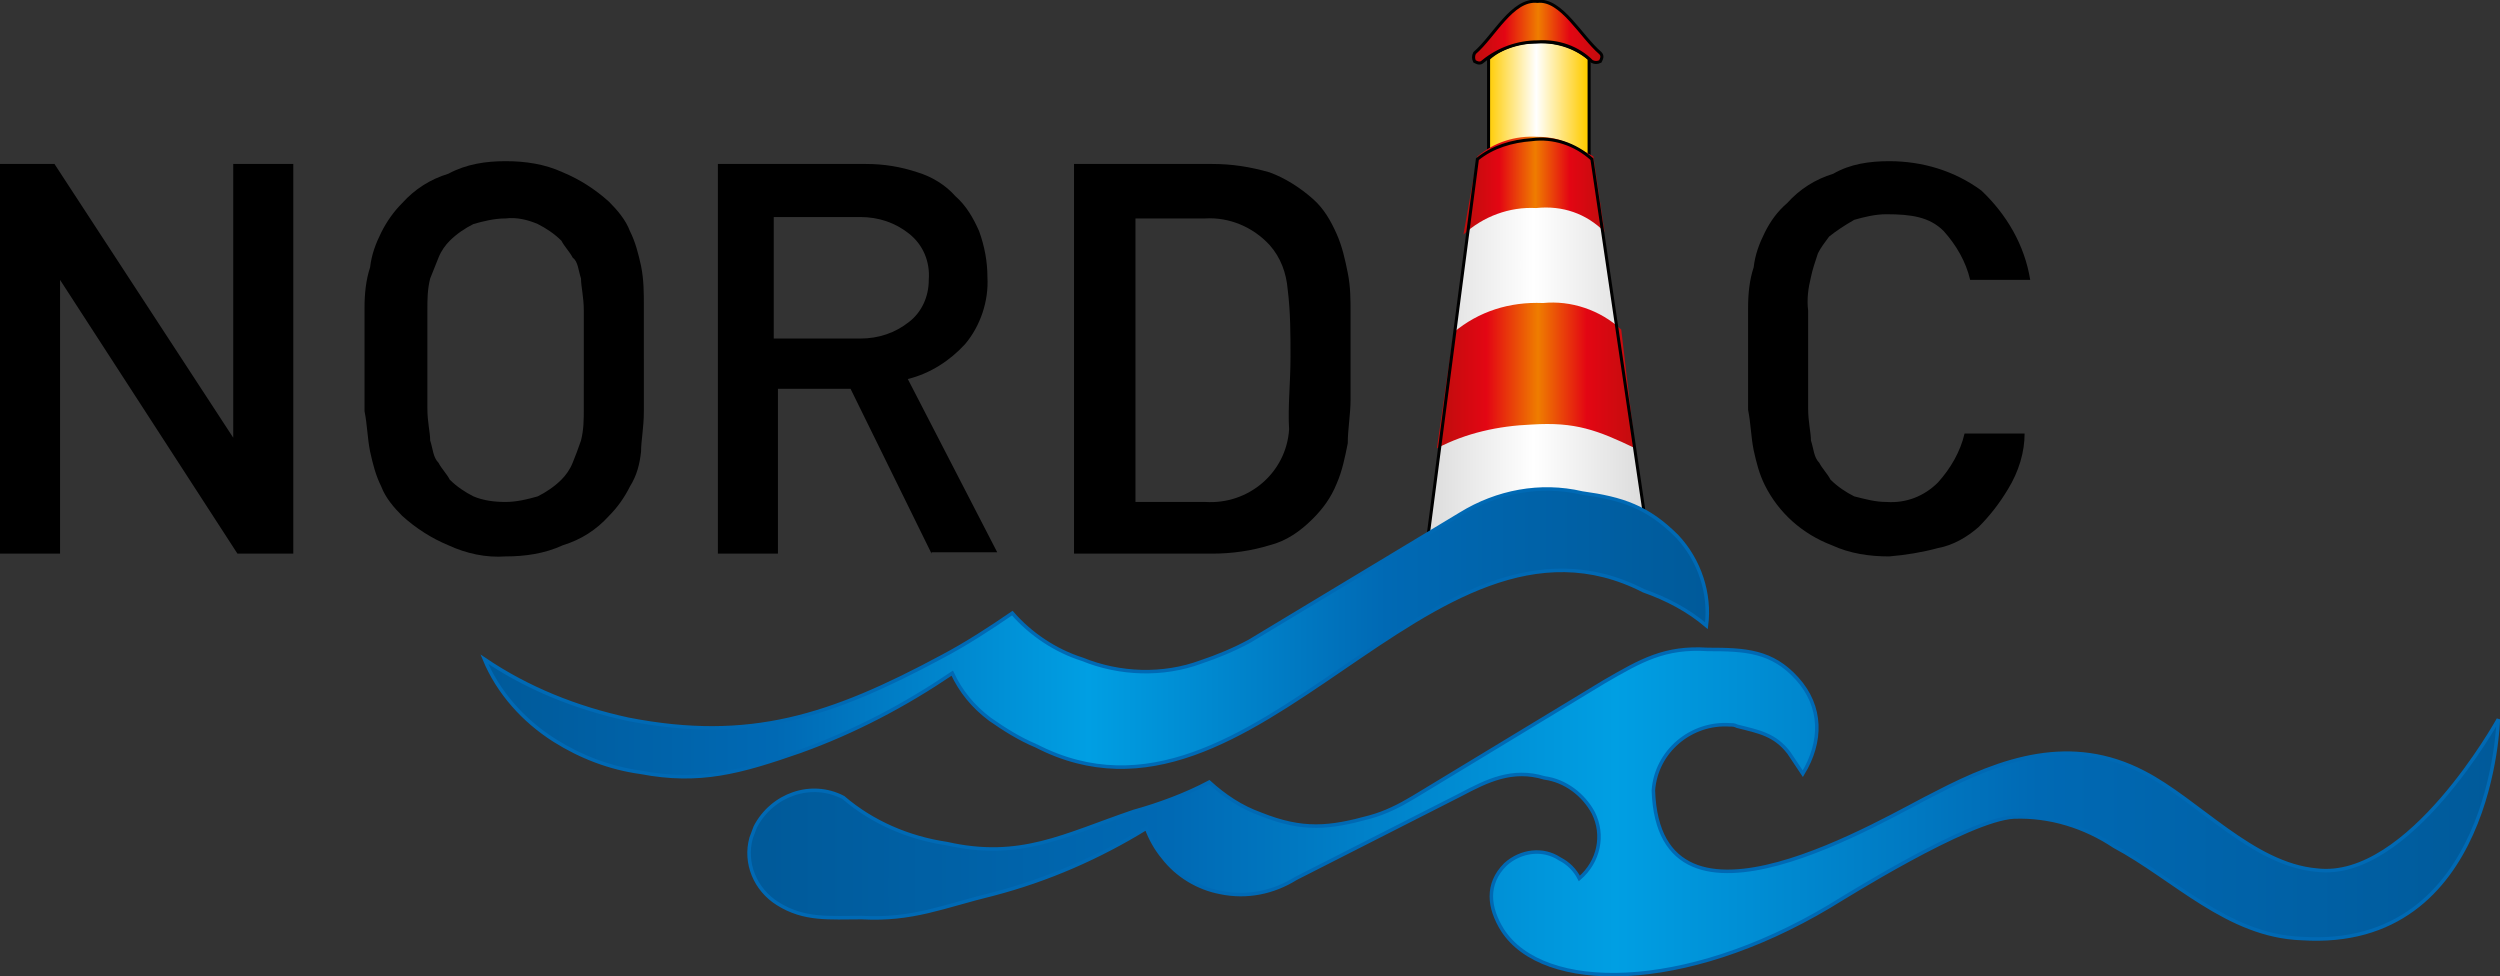 <?xml version="1.0" encoding="UTF-8"?> <svg xmlns="http://www.w3.org/2000/svg" xmlns:xlink="http://www.w3.org/1999/xlink" version="1.1" id="Ebene_1" x="0px" y="0px" viewBox="0 0 179 69.9" style="enable-background:new 0 0 179 69.9;" xml:space="preserve"><rect x="0" y="0" width="179" height="69.9" fill="#333333" stroke="none"/> <style type="text/css"> .st0{fill:url(#SVGID_1_);stroke:#000000;stroke-width:0.219;stroke-miterlimit:3.864;} .st1{fill:url(#SVGID_00000099649228117970031290000006017771441333421707_);stroke:#000000;stroke-width:0.219;stroke-miterlimit:3.864;} .st2{fill:url(#SVGID_00000085964030288622597120000014942568337500132228_);} .st3{fill:url(#SVGID_00000094615194304094079010000007812915666662998416_);} .st4{fill:url(#SVGID_00000147180082861311463240000008716512341189912499_);} .st5{fill:none;stroke:#000000;stroke-width:0.219;stroke-miterlimit:3.864;} .st6{fill:url(#SVGID_00000172412881509380778350000003764841766060530863_);stroke:#0069B4;stroke-width:0.252;stroke-miterlimit:3.864;} .st7{fill:url(#SVGID_00000028309221490307712800000011847047967787019943_);stroke:#0069B4;stroke-width:0.252;stroke-miterlimit:3.864;} </style> <g> <g transform="translate(0 16.54)"> <path d="M17,23.1L4.3,3.5v19.6H0V-4.8h3.9l12.8,19.6V-4.8h4.3v27.9H17z"></path> <path d="M46.1,9.2v3.7c0,1.2-0.2,2.1-0.2,2.9c-0.1,0.9-0.3,1.7-0.8,2.5c-0.4,0.8-0.9,1.5-1.5,2.1c-0.9,1-2,1.7-3.3,2.1 c-1.3,0.6-2.7,0.8-4.1,0.8c-1.4,0.1-2.8-0.2-4.1-0.8c-1.2-0.5-2.3-1.2-3.3-2.1c-0.6-0.6-1.2-1.3-1.5-2.1c-0.4-0.8-0.6-1.6-0.8-2.5 c-0.2-1-0.2-1.9-0.4-2.9V5.5c0-1,0.1-2,0.4-2.9c0.1-0.9,0.4-1.7,0.8-2.5c0.4-0.8,0.9-1.5,1.5-2.1c0.9-1,2-1.7,3.3-2.1 C33.4-4.8,34.8-5,36.2-5C37.6-5,39-4.8,40.3-4.2c1.2,0.5,2.3,1.2,3.3,2.1c0.6,0.6,1.2,1.3,1.5,2.1c0.4,0.8,0.6,1.6,0.8,2.5 c0.2,1,0.2,1.9,0.2,2.9L46.1,9.2z M41.8,9.2V5.7c0-1-0.2-1.7-0.2-2.3c-0.2-0.6-0.2-1.2-0.6-1.5c-0.2-0.4-0.6-0.8-0.8-1.2 c-0.5-0.5-1.1-0.9-1.7-1.2C37.8-0.8,37-1,36.2-0.9c-0.8,0-1.6,0.2-2.3,0.4c-0.6,0.3-1.2,0.7-1.7,1.2c-0.3,0.3-0.6,0.7-0.8,1.2 c-0.2,0.5-0.4,1-0.6,1.5c-0.2,0.8-0.2,1.5-0.2,2.3v7c0,1,0.2,1.7,0.2,2.3c0.2,0.6,0.2,1.2,0.6,1.6c0.2,0.4,0.6,0.8,0.8,1.2 c0.5,0.5,1.1,0.9,1.7,1.2c0.7,0.3,1.5,0.4,2.3,0.4c0.8,0,1.6-0.2,2.3-0.4c0.6-0.3,1.2-0.7,1.7-1.2c0.3-0.3,0.6-0.7,0.8-1.2 c0.2-0.5,0.4-1,0.6-1.6c0.2-0.8,0.2-1.5,0.2-2.3L41.8,9.2z"></path> <path d="M66.7,23.1l-5.8-11.8h-5.2v11.8h-4.3V-4.8H62c1.3,0,2.5,0.2,3.7,0.6c1,0.3,2,0.9,2.7,1.7c0.8,0.7,1.3,1.6,1.7,2.5 c0.4,1.1,0.6,2.2,0.6,3.3c0.1,1.7-0.5,3.5-1.6,4.8c-1.1,1.2-2.5,2.1-4.1,2.5l6.4,12.4H66.7z M66.5,3.5c0.1-1.3-0.4-2.5-1.4-3.3 c-1-0.8-2.2-1.2-3.5-1.2h-6.2v8.7h6.2c1.3,0,2.5-0.4,3.5-1.2C66,5.8,66.5,4.7,66.5,3.5L66.5,3.5z"></path> <path d="M96.7,9v3.1c0,1-0.2,2.1-0.2,3.1c-0.2,1-0.4,2-0.8,2.9c-0.4,1-1,1.8-1.7,2.5c-0.9,0.9-1.9,1.6-3.1,1.9 c-1.3,0.4-2.7,0.6-4.1,0.6h-9.9V-4.8h9.9c1.4,0,2.7,0.2,4.1,0.6C92-3.8,93.1-3.1,94-2.3c0.8,0.7,1.3,1.6,1.7,2.5 C96.1,1.1,96.3,2,96.5,3c0.2,1,0.2,1.9,0.2,2.9L96.7,9z M92.4,9c0-1.6,0-3.2-0.2-4.8C92.1,3,91.7,1.9,90.9,1 c-1.2-1.3-2.9-2-4.6-1.9h-5v20.3h5c3.1,0.2,5.8-2.1,6-5.2C92.2,12.6,92.4,10.9,92.4,9z"></path> </g> <g transform="translate(125.163 16.54)"> <path d="M18.6,18.5c-0.6,1-1.3,1.9-2.1,2.7c-0.8,0.7-1.8,1.3-2.9,1.5c-1.1,0.3-2.3,0.5-3.5,0.6c-1.4,0-2.8-0.2-4.1-0.8 c-2.1-0.8-3.8-2.3-4.8-4.3c-0.4-0.8-0.6-1.6-0.8-2.5c-0.2-1-0.2-1.9-0.4-2.9V5.5c0-1,0.1-2,0.4-2.9c0.1-0.9,0.4-1.7,0.8-2.5 c0.4-0.8,0.9-1.5,1.6-2.1c0.9-1,2-1.7,3.3-2.1C7.3-4.8,8.7-5,10.1-5c2.4,0,4.7,0.7,6.6,2.1c1.8,1.7,3.1,3.9,3.5,6.4h-4.3 c-0.3-1.3-1-2.5-1.9-3.5c-1-1-2.3-1.2-4.1-1.2c-0.8,0-1.6,0.2-2.3,0.4C6.9-0.4,6.3,0,5.8,0.4C5.5,0.8,5.2,1.2,5,1.6 C4.8,2.2,4.6,2.8,4.5,3.3C4.3,4.1,4.2,4.9,4.3,5.7v7c0,1,0.2,1.7,0.2,2.3c0.2,0.6,0.2,1.2,0.6,1.6c0.2,0.4,0.6,0.8,0.8,1.2 c0.5,0.5,1.1,0.9,1.7,1.2c0.8,0.2,1.5,0.4,2.3,0.4c1.4,0.1,2.7-0.4,3.7-1.4c0.9-1,1.6-2.2,1.9-3.5h4.3 C19.8,15.8,19.4,17.2,18.6,18.5z"></path> </g> <g transform="translate(29.55)"> <g transform="translate(5.131 5.099)"> <linearGradient id="SVGID_1_" gradientUnits="userSpaceOnUse" x1="-633.607" y1="212.964" x2="-632.618" y2="212.964" gradientTransform="matrix(7.169 0 0 -8.346 4614.133 1779.431)"> <stop offset="0" style="stop-color:#FFCC00"></stop> <stop offset="0.491" style="stop-color:#FFFFFF"></stop> <stop offset="1" style="stop-color:#FFCC00"></stop> </linearGradient> <path class="st0" d="M71.9,6.3v-7.2c0.9-0.8,2.1-1.2,3.3-1.2c1.4-0.1,2.8,0.3,3.9,1.2v7.2c-1.2-0.7-2.5-1-3.9-1 C74,5.3,72.9,5.7,71.9,6.3z"></path> <linearGradient id="SVGID_00000173161956205147992800000013634052040820441017_" gradientUnits="userSpaceOnUse" x1="-654.511" y1="196.289" x2="-653.499" y2="196.289" gradientTransform="matrix(9.136 0 0 -4.384 6050.488 857.733)"> <stop offset="0" style="stop-color:#C00D0D"></stop> <stop offset="0.233" style="stop-color:#E30613"></stop> <stop offset="0.491" style="stop-color:#EF7D00"></stop> <stop offset="0.736" style="stop-color:#E30613"></stop> <stop offset="1" style="stop-color:#C00D0D"></stop> </linearGradient> <path style="fill:url(#SVGID_00000173161956205147992800000013634052040820441017_);stroke:#000000;stroke-width:0.219;stroke-miterlimit:3.864;" d=" M75.4-5c1.7-0.2,3.1,2.5,4.5,3.7c0.2,0.2,0.1,0.4,0,0.6c-0.2,0.1-0.4,0.1-0.6,0c-1-1-2.4-1.5-3.9-1.4l0,0c-1.4,0-2.8,0.5-3.9,1.4 c-0.2,0.2-0.4,0.1-0.6,0c-0.1-0.2-0.1-0.4,0-0.6C72.3-2.5,73.6-5.2,75.4-5z"></path> <linearGradient id="SVGID_00000161589894381063482740000015077640967797116544_" gradientUnits="userSpaceOnUse" x1="-686.869" y1="226.484" x2="-685.858" y2="226.484" gradientTransform="matrix(15.888 0 0 -31.221 10980.292 7091.509)"> <stop offset="0" style="stop-color:#DADADA"></stop> <stop offset="0.491" style="stop-color:#FFFFFF"></stop> <stop offset="1" style="stop-color:#DADADA"></stop> </linearGradient> <path style="fill:url(#SVGID_00000161589894381063482740000015077640967797116544_);" d="M67.2,36.1l3.9-29.8 C72.2,5.4,73.6,5,75,4.9c1.5-0.2,3.1,0.3,4.3,1.4L83.1,32L67.2,36.1"></path> <g transform="translate(68.2 9.697)"> <linearGradient id="SVGID_00000095329803796217367080000005047973399793071493_" gradientUnits="userSpaceOnUse" x1="-729.782" y1="199.725" x2="-728.79" y2="199.725" gradientTransform="matrix(10.075 0 0 -7.002 7354.667 1396.938)"> <stop offset="0" style="stop-color:#C00D0D"></stop> <stop offset="0.233" style="stop-color:#E30613"></stop> <stop offset="0.491" style="stop-color:#EF7D00"></stop> <stop offset="0.736" style="stop-color:#E30613"></stop> <stop offset="1" style="stop-color:#C00D0D"></stop> </linearGradient> <path style="fill:url(#SVGID_00000095329803796217367080000005047973399793071493_);" d="M12,1.8l-0.8-5.4C9.7-4.4,8.9-5,7.2-5 C5.6-5.1,4.1-4.6,2.9-3.6L1.9,2c1.4-1.3,3.3-2,5.2-1.9C9-0.1,10.7,0.5,12,1.8z"></path> <linearGradient id="SVGID_00000129189141486116036650000000555769549095348870_" gradientUnits="userSpaceOnUse" x1="-749.657" y1="207.034" x2="-748.652" y2="207.034" gradientTransform="matrix(14.144 0 0 -10.486 10603.37 2183.124)"> <stop offset="0" style="stop-color:#C00D0D"></stop> <stop offset="0.233" style="stop-color:#E30613"></stop> <stop offset="0.491" style="stop-color:#EF7D00"></stop> <stop offset="0.736" style="stop-color:#E30613"></stop> <stop offset="1" style="stop-color:#C00D0D"></stop> </linearGradient> <path style="fill:url(#SVGID_00000129189141486116036650000000555769549095348870_);" d="M13.2,8.8c-1.5-1.4-3.6-2.1-5.6-1.9 C5.2,6.8,3,7.5,1.2,9L0,17.3c2.1-1.1,4.4-1.6,6.8-1.7c3.1-0.2,4.7,0.4,7.4,1.7L13.2,8.8z"></path> </g> <path class="st5" d="M67.2,36.1l3.9-29.8C72.2,5.4,73.6,5,75,4.9c1.5-0.2,3.1,0.3,4.3,1.4L83.1,32L67.2,36.1z"></path> <linearGradient id="SVGID_00000120542120457028390060000003723112321527390597_" gradientUnits="userSpaceOnUse" x1="-725.118" y1="224.758" x2="-724.117" y2="224.758" gradientTransform="matrix(125.106 0 0 -23.131 90735.422 5251.847)"> <stop offset="0" style="stop-color:#005A9A"></stop> <stop offset="0.233" style="stop-color:#0069B4"></stop> <stop offset="0.491" style="stop-color:#009FE3"></stop> <stop offset="0.736" style="stop-color:#0069B4"></stop> <stop offset="1" style="stop-color:#005A9A"></stop> </linearGradient> <path style="fill:url(#SVGID_00000120542120457028390060000003723112321527390597_);stroke:#0069B4;stroke-width:0.252;stroke-miterlimit:3.864;" d=" M144.2,46.4c0,0-6.4,11.6-13,10.8c-4.6-0.4-8.5-5-12.4-7c-5.2-2.7-10.1-1-14.9,1.5c-3.5,1.7-19.8,11.8-20.2-0.2 c0.2-2.8,2.7-4.9,5.5-4.7c0.2,0,0.3,0,0.5,0.1c1.6,0.4,2.7,0.6,3.7,1.9l1,1.5c1.4-2.3,1.4-4.8-0.4-6.8s-3.7-2.1-6.4-2.1 c-3.1-0.2-4.8,0.8-7.4,2.3L66.5,52c-1,0.6-2,1.1-3.1,1.4c-2.9,0.8-4.8,1-7.8-0.2c-1.4-0.5-2.6-1.3-3.7-2.3 c-1.7,0.9-3.6,1.6-5.4,2.1c-5,1.7-8.1,3.5-13.4,2.3c-2.7-0.4-5.3-1.5-7.4-3.3c-2.3-1.2-5.1-0.2-6.3,2.1c-0.1,0.3-0.2,0.5-0.3,0.8 c-0.5,1.8,0.3,3.7,1.9,4.7c1.9,1.2,3.7,1,6,1c3.7,0.2,5.8-0.8,9.5-1.7c3.8-1,7.5-2.6,10.9-4.7c0.3,0.8,0.7,1.5,1.2,2.1 c1,1.3,2.5,2.2,4.1,2.5c1.9,0.4,3.8,0,5.4-1l11.8-6c1.9-1,3.7-1.9,6-1.2c1.5,0.2,2.8,1.2,3.5,2.5c0.8,1.6,0.4,3.5-1,4.7 c-0.3-0.6-0.8-1.1-1.4-1.4c-1.2-0.8-2.8-0.6-3.9,0.4c-1.4,1.4-1.2,3.1-0.2,4.7c2.9,4.5,13,4.5,23.4-1.7c1-0.6,9.9-6.2,13.2-6.4 c2.6-0.1,5.1,0.7,7.2,2.1c4.3,2.3,8.1,6.4,13.4,6.6C143.8,63,144.2,46.4,144.2,46.4z"></path> <linearGradient id="SVGID_00000032631406784912556040000011974387770093382789_" gradientUnits="userSpaceOnUse" x1="-722.736" y1="223.981" x2="-721.736" y2="223.981" gradientTransform="matrix(87.615 0 0 -20.71 63322.324 4678.922)"> <stop offset="0" style="stop-color:#005A9A"></stop> <stop offset="0.233" style="stop-color:#0069B4"></stop> <stop offset="0.491" style="stop-color:#009FE3"></stop> <stop offset="0.736" style="stop-color:#0069B4"></stop> <stop offset="1" style="stop-color:#005A9A"></stop> </linearGradient> <path style="fill:url(#SVGID_00000032631406784912556040000011974387770093382789_);stroke:#0069B4;stroke-width:0.252;stroke-miterlimit:3.864;" d=" M39.5,48.3c-1.2-0.5-2.3-1.2-3.3-1.9c-1.2-0.9-2.1-2-2.7-3.3c-3.4,2.3-7,4.2-10.9,5.6c-4.3,1.5-7.2,2.3-11.4,1.5 C9,49.9,6.9,49.1,5,47.9c-2.2-1.4-4-3.4-5-5.8c3.1,2.1,6.6,3.5,10.3,4.3c8.7,1.7,14.5-0.2,22.5-4.5c1.7-0.9,3.4-2,5-3.1 c1.3,1.5,3.1,2.7,5,3.3c2.7,1.1,5.8,1.2,8.5,0.2c1.2-0.4,2.4-0.9,3.5-1.5l15.1-9.1c2.6-1.6,5.7-2.2,8.7-1.5 c2.9,0.4,4.7,1,6.8,3.1c1.6,1.7,2.4,4.1,2.1,6.4c-1.3-1.1-2.8-1.9-4.5-2.5C67.6,29.3,55.2,56.4,39.5,48.3"></path> </g> </g> </g> </svg> 